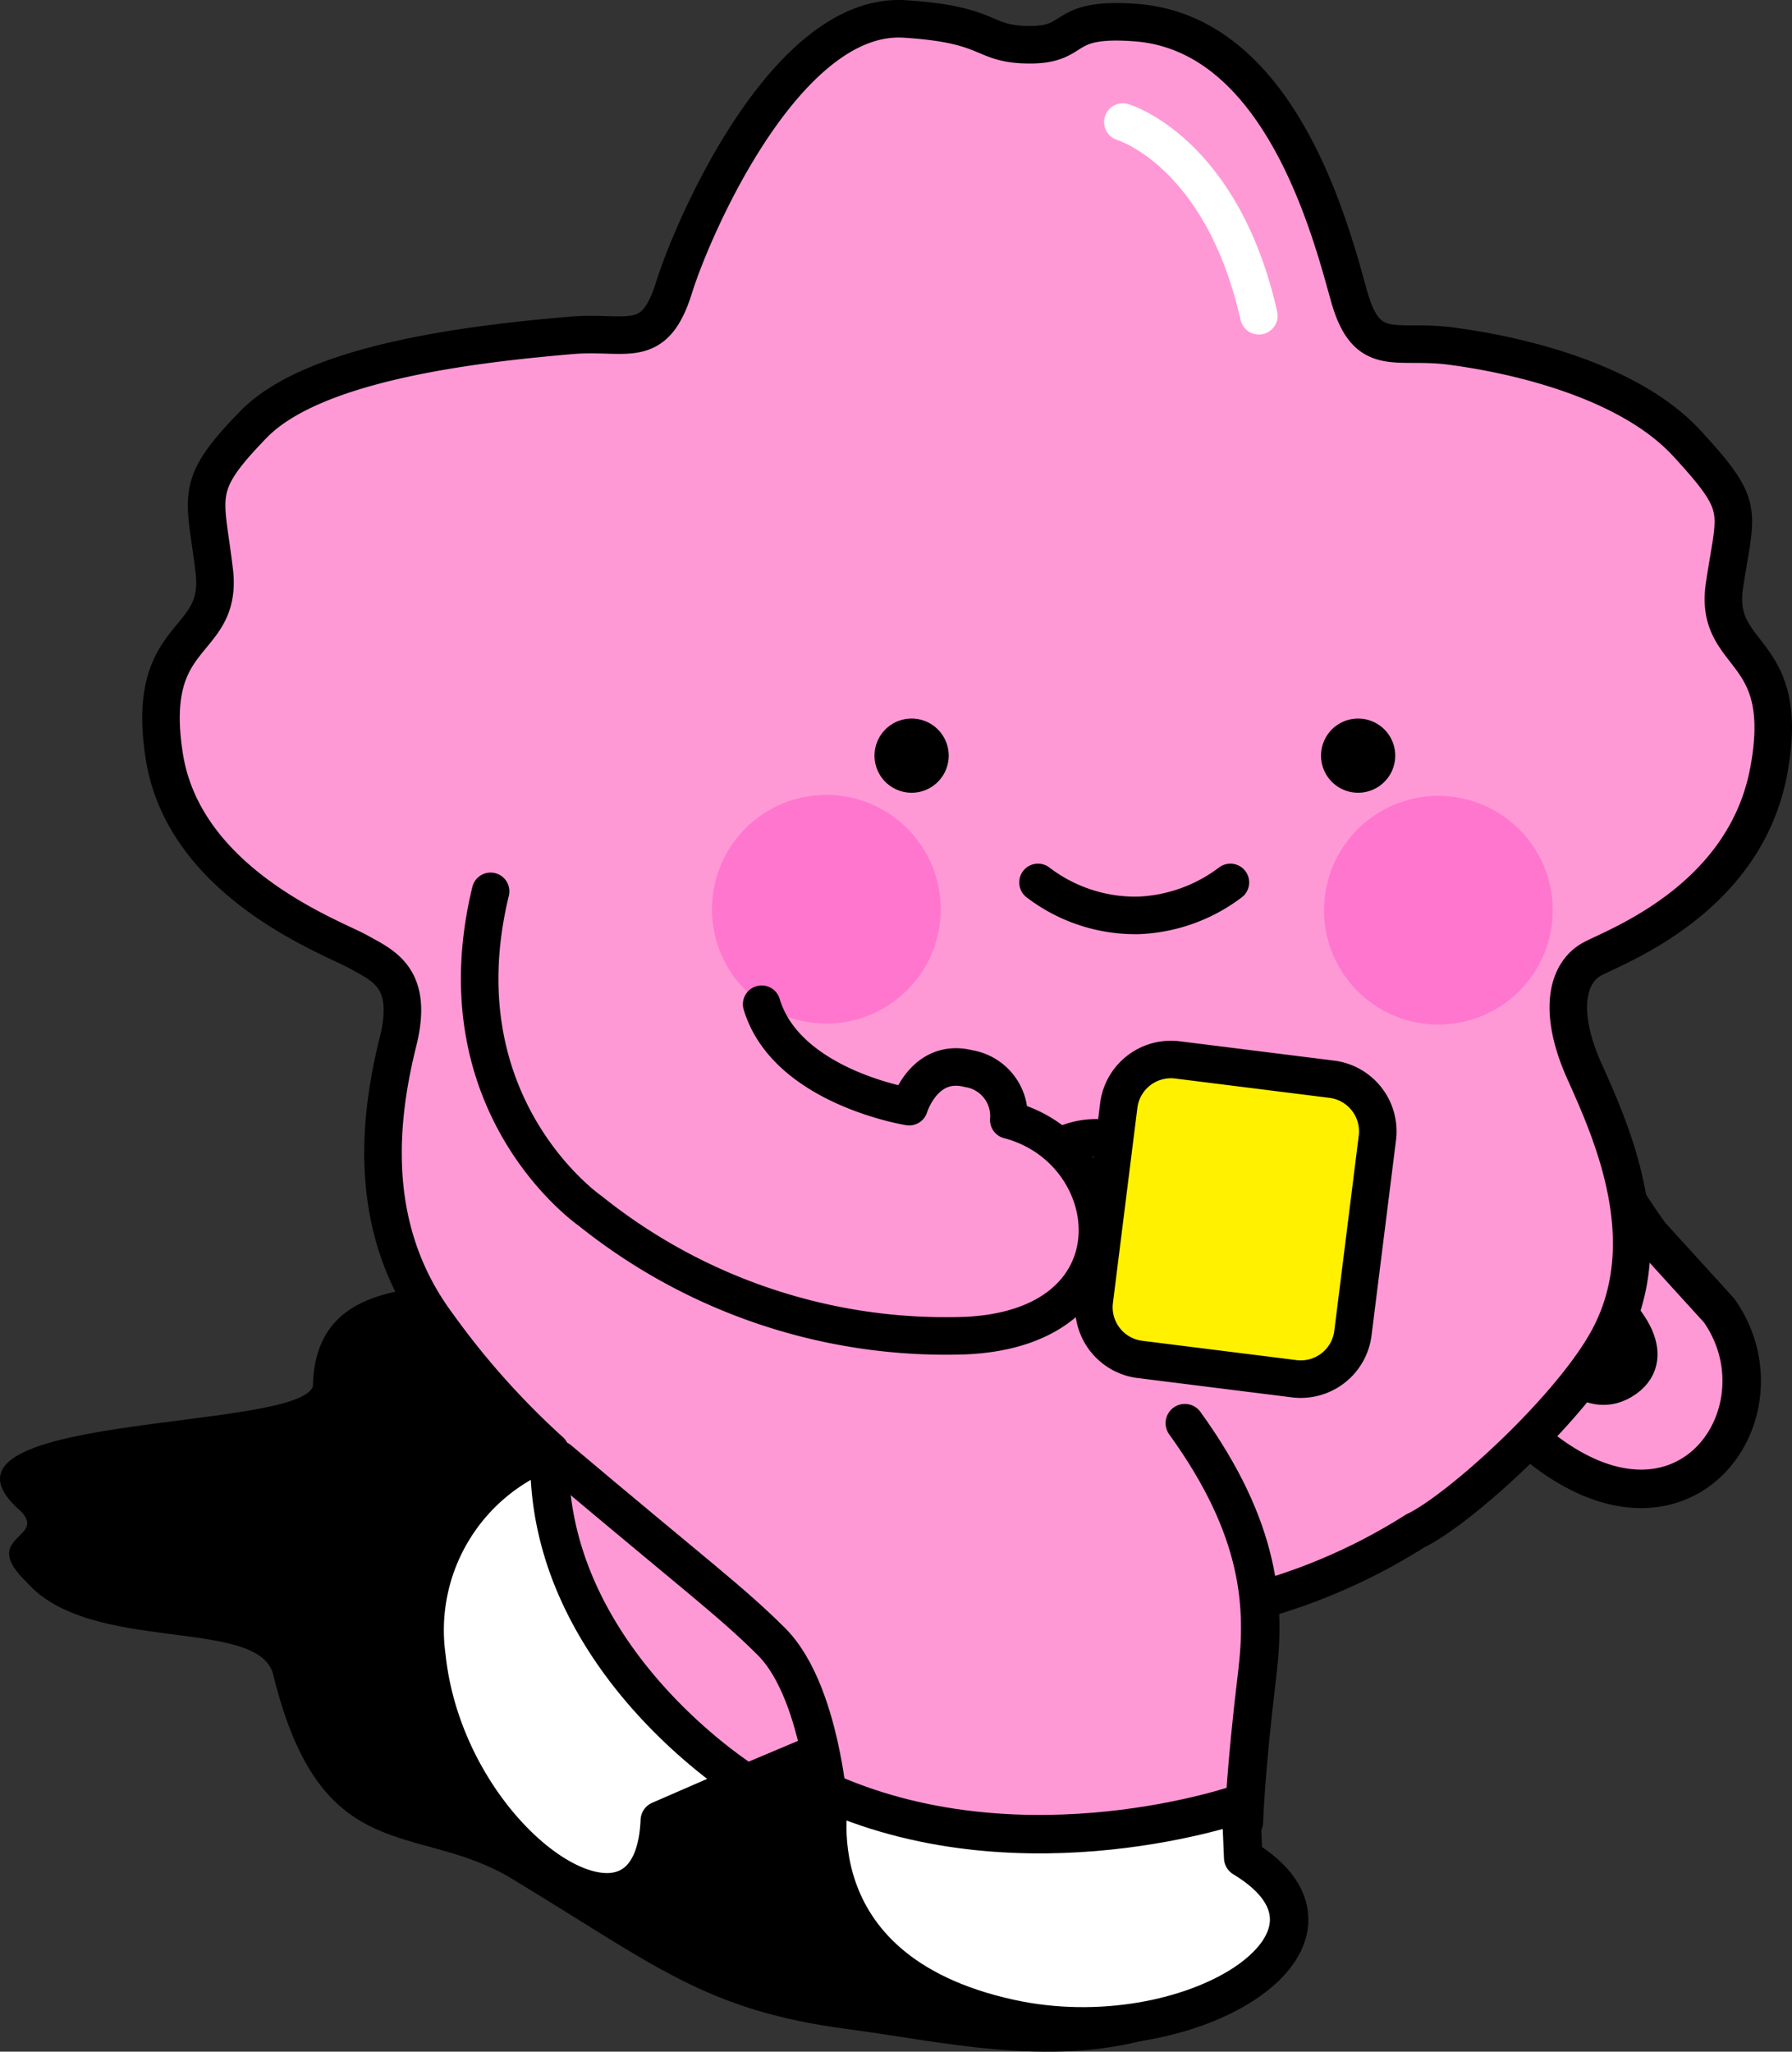 <svg id="그룹_506" data-name="그룹 506" xmlns="http://www.w3.org/2000/svg" xmlns:xlink="http://www.w3.org/1999/xlink" width="89.896" height="102.932" viewBox="0 0 89.896 102.932">
  <rect x="0" y="0" width="89.896" height="102.932" fill="#333333" stroke="none"/>
  <defs>
    <clipPath id="clip-path">
      <rect id="사각형_292" data-name="사각형 292" width="89.896" height="102.932" fill="none"/>
    </clipPath>
    <clipPath id="clip-path-2">
      <rect id="사각형_291" data-name="사각형 291" width="89.896" height="102.932" transform="translate(0 0)" fill="none"/>
    </clipPath>
    <clipPath id="clip-path-3">
      <rect id="사각형_289" data-name="사각형 289" width="76.38" height="39.131" transform="translate(0 63.801)" fill="none"/>
    </clipPath>
  </defs>
  <g id="그룹_505" data-name="그룹 505" clip-path="url(#clip-path)">
    <g id="그룹_504" data-name="그룹 504">
      <g id="그룹_503" data-name="그룹 503" clip-path="url(#clip-path-2)">
        <g id="그룹_502" data-name="그룹 502" style="mix-blend-mode: soft-light;isolation: isolate">
          <g id="그룹_501" data-name="그룹 501">
            <g id="그룹_500" data-name="그룹 500" clip-path="url(#clip-path-3)">
              <path id="패스_10466" data-name="패스 10466" d="M57.781,102.249c-5.15,1.508-10.8.132-15.222-.444-7.181-.938-9.67-3.191-16.889-7.556-4.778-2.889-9.565-.407-11.962-10.227-.715-2.93-9.2-1-12.376-4.65-2.4-2.309,1.041-2.186-.277-3.54-5.758-5.01,13.9-3.97,14.641-6.283.144-6.951,8.967-4.276,14.341-5.728,9.5-.394,11.228,5.215,18.258,4.261,3.389.066,14.167-.353,16.614,3.31,1.164,1.432,4.328.853,6.17,3.328,1.908,2.562,6.079-3.089,5.175-2.8-16.312,5.14-15.721,11.576-13.926,14.222,1.9,2.8.32,7.028-2.88,13.778,0,0,3.483.825-1.667,2.333"/>
            </g>
          </g>
        </g>
        <path id="패스_10467" data-name="패스 10467" d="M65.434,52.143s2.888,13.534,11.952,20.565c7.268,5.637,12.361-2,8.849-6.964l-3.456-3.8a34.369,34.369,0,0,1-4.2-7.778" fill="#ff99d6"/>
        <path id="패스_10468" data-name="패스 10468" d="M65.434,52.143s2.888,13.534,11.952,20.565c7.268,5.637,12.361-2,8.849-6.964l-3.456-3.8a34.369,34.369,0,0,1-4.2-7.778" fill="none" stroke="#000" stroke-linecap="round" stroke-linejoin="round" stroke-width="1.93"/>
        <path id="패스_10469" data-name="패스 10469" d="M81.276,66.03s1.986,2.076.088,3.219-3.546-1.71-3.546-1.71" fill="#ff99d6"/>
        <path id="패스_10470" data-name="패스 10470" d="M81.276,66.03s1.986,2.076.088,3.219-3.546-1.71-3.546-1.71" fill="none" stroke="#000" stroke-linecap="round" stroke-linejoin="round" stroke-width="1.93"/>
        <path id="패스_10471" data-name="패스 10471" d="M26.427,73.5,26.354,83.62l10.014,6.31,12.7-5.353L37.049,67.925Z" fill="#ff99d6"/>
        <path id="패스_10472" data-name="패스 10472" d="M26.427,73.5,26.354,83.62l10.014,6.31,12.7-5.353L37.049,67.925Z" fill="none" stroke="#000" stroke-linecap="round" stroke-linejoin="round" stroke-width="1.93"/>
        <path id="패스_10473" data-name="패스 10473" d="M37.426,89.45s-10.242-6.321-9.848-16.715A9.665,9.665,0,0,0,21.391,83.1C22.4,92.657,32.754,99.432,33.1,91.332Z" fill="#fff"/>
        <path id="패스_10474" data-name="패스 10474" d="M37.426,89.45s-10.242-6.321-9.848-16.715A9.665,9.665,0,0,0,21.391,83.1C22.4,92.657,32.754,99.432,33.1,91.332Z" fill="none" stroke="#000" stroke-linecap="round" stroke-linejoin="round" stroke-width="1.93"/>
        <path id="패스_10475" data-name="패스 10475" d="M27.606,72.8a39.837,39.837,0,0,1-5.629-6.306c-3.321-4.448-3.175-9.569-2.013-14.22.807-3.226-.733-3.82-1.993-4.526s-8.733-3.4-9.732-9.823,2.962-5.448,2.51-9.277-1.093-4.213,1.971-7.357,11.136-4.052,15.923-4.464c2.8-.24,4.162.819,5.163-2.38S39.484.581,45.383.951c4.474.28,3.811,1.294,6.292,1.294s1.419-1.406,5.308-1.11c7.275.555,9.786,10.475,10.686,13.7s2.3,2.165,5.085,2.524c3.169.409,8.923,1.672,11.885,4.9s2.445,3.273,1.873,7.087,3.417,2.946,2.215,9.343S81.18,47.427,79.9,48.1s-1.773,2.622-.414,5.652,3.841,8.523,1.2,13.417c-1.878,3.486-7.468,8.576-9.695,9.639a29.387,29.387,0,0,1-18.371,4.445" fill="#ff99d6"/>
        <path id="패스_10476" data-name="패스 10476" d="M27.606,72.8a39.837,39.837,0,0,1-5.629-6.306c-3.321-4.448-3.175-9.569-2.013-14.22.807-3.226-.733-3.82-1.993-4.526s-8.733-3.4-9.732-9.823,2.962-5.448,2.51-9.277-1.093-4.213,1.971-7.357,11.136-4.052,15.923-4.464c2.8-.24,4.162.819,5.163-2.38S39.484.581,45.383.951c4.474.28,3.811,1.294,6.292,1.294s1.419-1.406,5.308-1.11c7.275.555,9.786,10.475,10.686,13.7s2.3,2.165,5.085,2.524c3.169.409,8.923,1.672,11.885,4.9s2.445,3.273,1.873,7.087,3.417,2.946,2.215,9.343S81.18,47.427,79.9,48.1s-1.773,2.622-.414,5.652,3.841,8.523,1.2,13.417c-1.878,3.486-7.468,8.576-9.695,9.639a29.387,29.387,0,0,1-18.371,4.445" fill="none" stroke="#000" stroke-linecap="round" stroke-linejoin="round" stroke-width="1.883"/>
        <path id="패스_10477" data-name="패스 10477" d="M47.592,37.911a1.861,1.861,0,1,1-1.861-1.861,1.861,1.861,0,0,1,1.861,1.861"/>
        <path id="패스_10478" data-name="패스 10478" d="M69.992,37.911a1.861,1.861,0,1,1-1.861-1.861,1.861,1.861,0,0,1,1.861,1.861"/>
        <path id="패스_10479" data-name="패스 10479" d="M52.071,44.271a8.037,8.037,0,0,0,5.043,1.654,8.173,8.173,0,0,0,4.609-1.654" fill="none" stroke="#000" stroke-linecap="round" stroke-linejoin="round" stroke-width="1.883"/>
        <path id="패스_10480" data-name="패스 10480" d="M47.19,45.617a5.737,5.737,0,1,1-5.738-5.738,5.738,5.738,0,0,1,5.738,5.738" fill="#ff76ce"/>
        <path id="패스_10481" data-name="패스 10481" d="M56.305,65.085l-1.822-.228A3.912,3.912,0,0,1,51.1,60.5h0a3.911,3.911,0,0,1,4.355-3.385l1.821.228a3.9,3.9,0,1,1-.969,7.741Z" fill="none" stroke="#000" stroke-linecap="round" stroke-linejoin="round" stroke-width="1.883"/>
        <path id="패스_10482" data-name="패스 10482" d="M64.929,69.172l-7.744-.97A2.644,2.644,0,0,1,54.9,65.257l1.226-9.793a2.645,2.645,0,0,1,2.945-2.289l7.744.97A2.645,2.645,0,0,1,69.1,57.089l-1.226,9.794a2.646,2.646,0,0,1-2.945,2.289" fill="#fff100"/>
        <path id="사각형_290" data-name="사각형 290" d="M2.637,0h9.869a2.638,2.638,0,0,1,2.638,2.638v7.8a2.637,2.637,0,0,1-2.637,2.637H2.637A2.637,2.637,0,0,1,0,10.442V2.637A2.637,2.637,0,0,1,2.637,0Z" transform="translate(54.568 67.874) rotate(-82.86)" fill="none" stroke="#000" stroke-linecap="round" stroke-linejoin="round" stroke-width="1.883"/>
        <path id="패스_10483" data-name="패스 10483" d="M77.894,45.667a5.737,5.737,0,1,1-5.738-5.738,5.738,5.738,0,0,1,5.738,5.738" fill="#ff76ce"/>
        <path id="패스_10484" data-name="패스 10484" d="M56.328,6.124s4.962,1.447,6.823,9.718" fill="none" stroke="#fff" stroke-linecap="round" stroke-linejoin="round" stroke-width="1.883"/>
        <path id="패스_10485" data-name="패스 10485" d="M38.209,50.382c1.248,4.159,7.4,5.14,7.4,5.14s.749-2.469,2.982-1.909a2.41,2.41,0,0,1,2.015,2.577C56.389,57.7,57.4,66.641,48.379,67.01a28.506,28.506,0,0,1-18.768-6.256s-7.619-5.245-5-16.036" fill="#ff99d6"/>
        <path id="패스_10486" data-name="패스 10486" d="M38.209,50.382c1.248,4.159,7.4,5.14,7.4,5.14s.749-2.469,2.982-1.909a2.41,2.41,0,0,1,2.015,2.577C56.389,57.7,57.4,66.641,48.379,67.01a28.506,28.506,0,0,1-18.768-6.256s-7.619-5.245-5-16.036" fill="none" stroke="#000" stroke-linecap="round" stroke-linejoin="round" stroke-width="1.883"/>
        <path id="패스_10487" data-name="패스 10487" d="M28.031,73.249C34.7,78.879,36.7,80.36,38.7,82.36c2.683,2.683,2.975,9.531,2.975,9.531,3.892,9.007,7.952,3.976,7.952,3.976L62.4,91.4s.074-2.518.667-7.407c.414-3.412.222-7.26-3.63-12.593" fill="#ff99d6"/>
        <path id="패스_10488" data-name="패스 10488" d="M28.031,73.249C34.7,78.879,36.7,80.36,38.7,82.36c2.683,2.683,2.975,9.531,2.975,9.531,3.892,9.007,7.952,3.976,7.952,3.976L62.4,91.4s.074-2.518.667-7.407c.414-3.412.222-7.26-3.63-12.593" fill="none" stroke="#000" stroke-linecap="round" stroke-linejoin="round" stroke-width="1.93"/>
        <path id="패스_10489" data-name="패스 10489" d="M62.251,90.479s-10.755,3.789-20.6-.514c0,0-2.072,8.884,9.015,11.309,9.011,1.972,18.48-3.986,11.7-8.068Z" fill="#fff"/>
        <path id="패스_10490" data-name="패스 10490" d="M62.251,90.479s-10.755,3.789-20.6-.514c0,0-2.072,8.884,9.015,11.309,9.011,1.972,18.48-3.986,11.7-8.068Z" fill="none" stroke="#000" stroke-linecap="round" stroke-linejoin="round" stroke-width="1.93"/>
      </g>
    </g>
  </g>
</svg>
